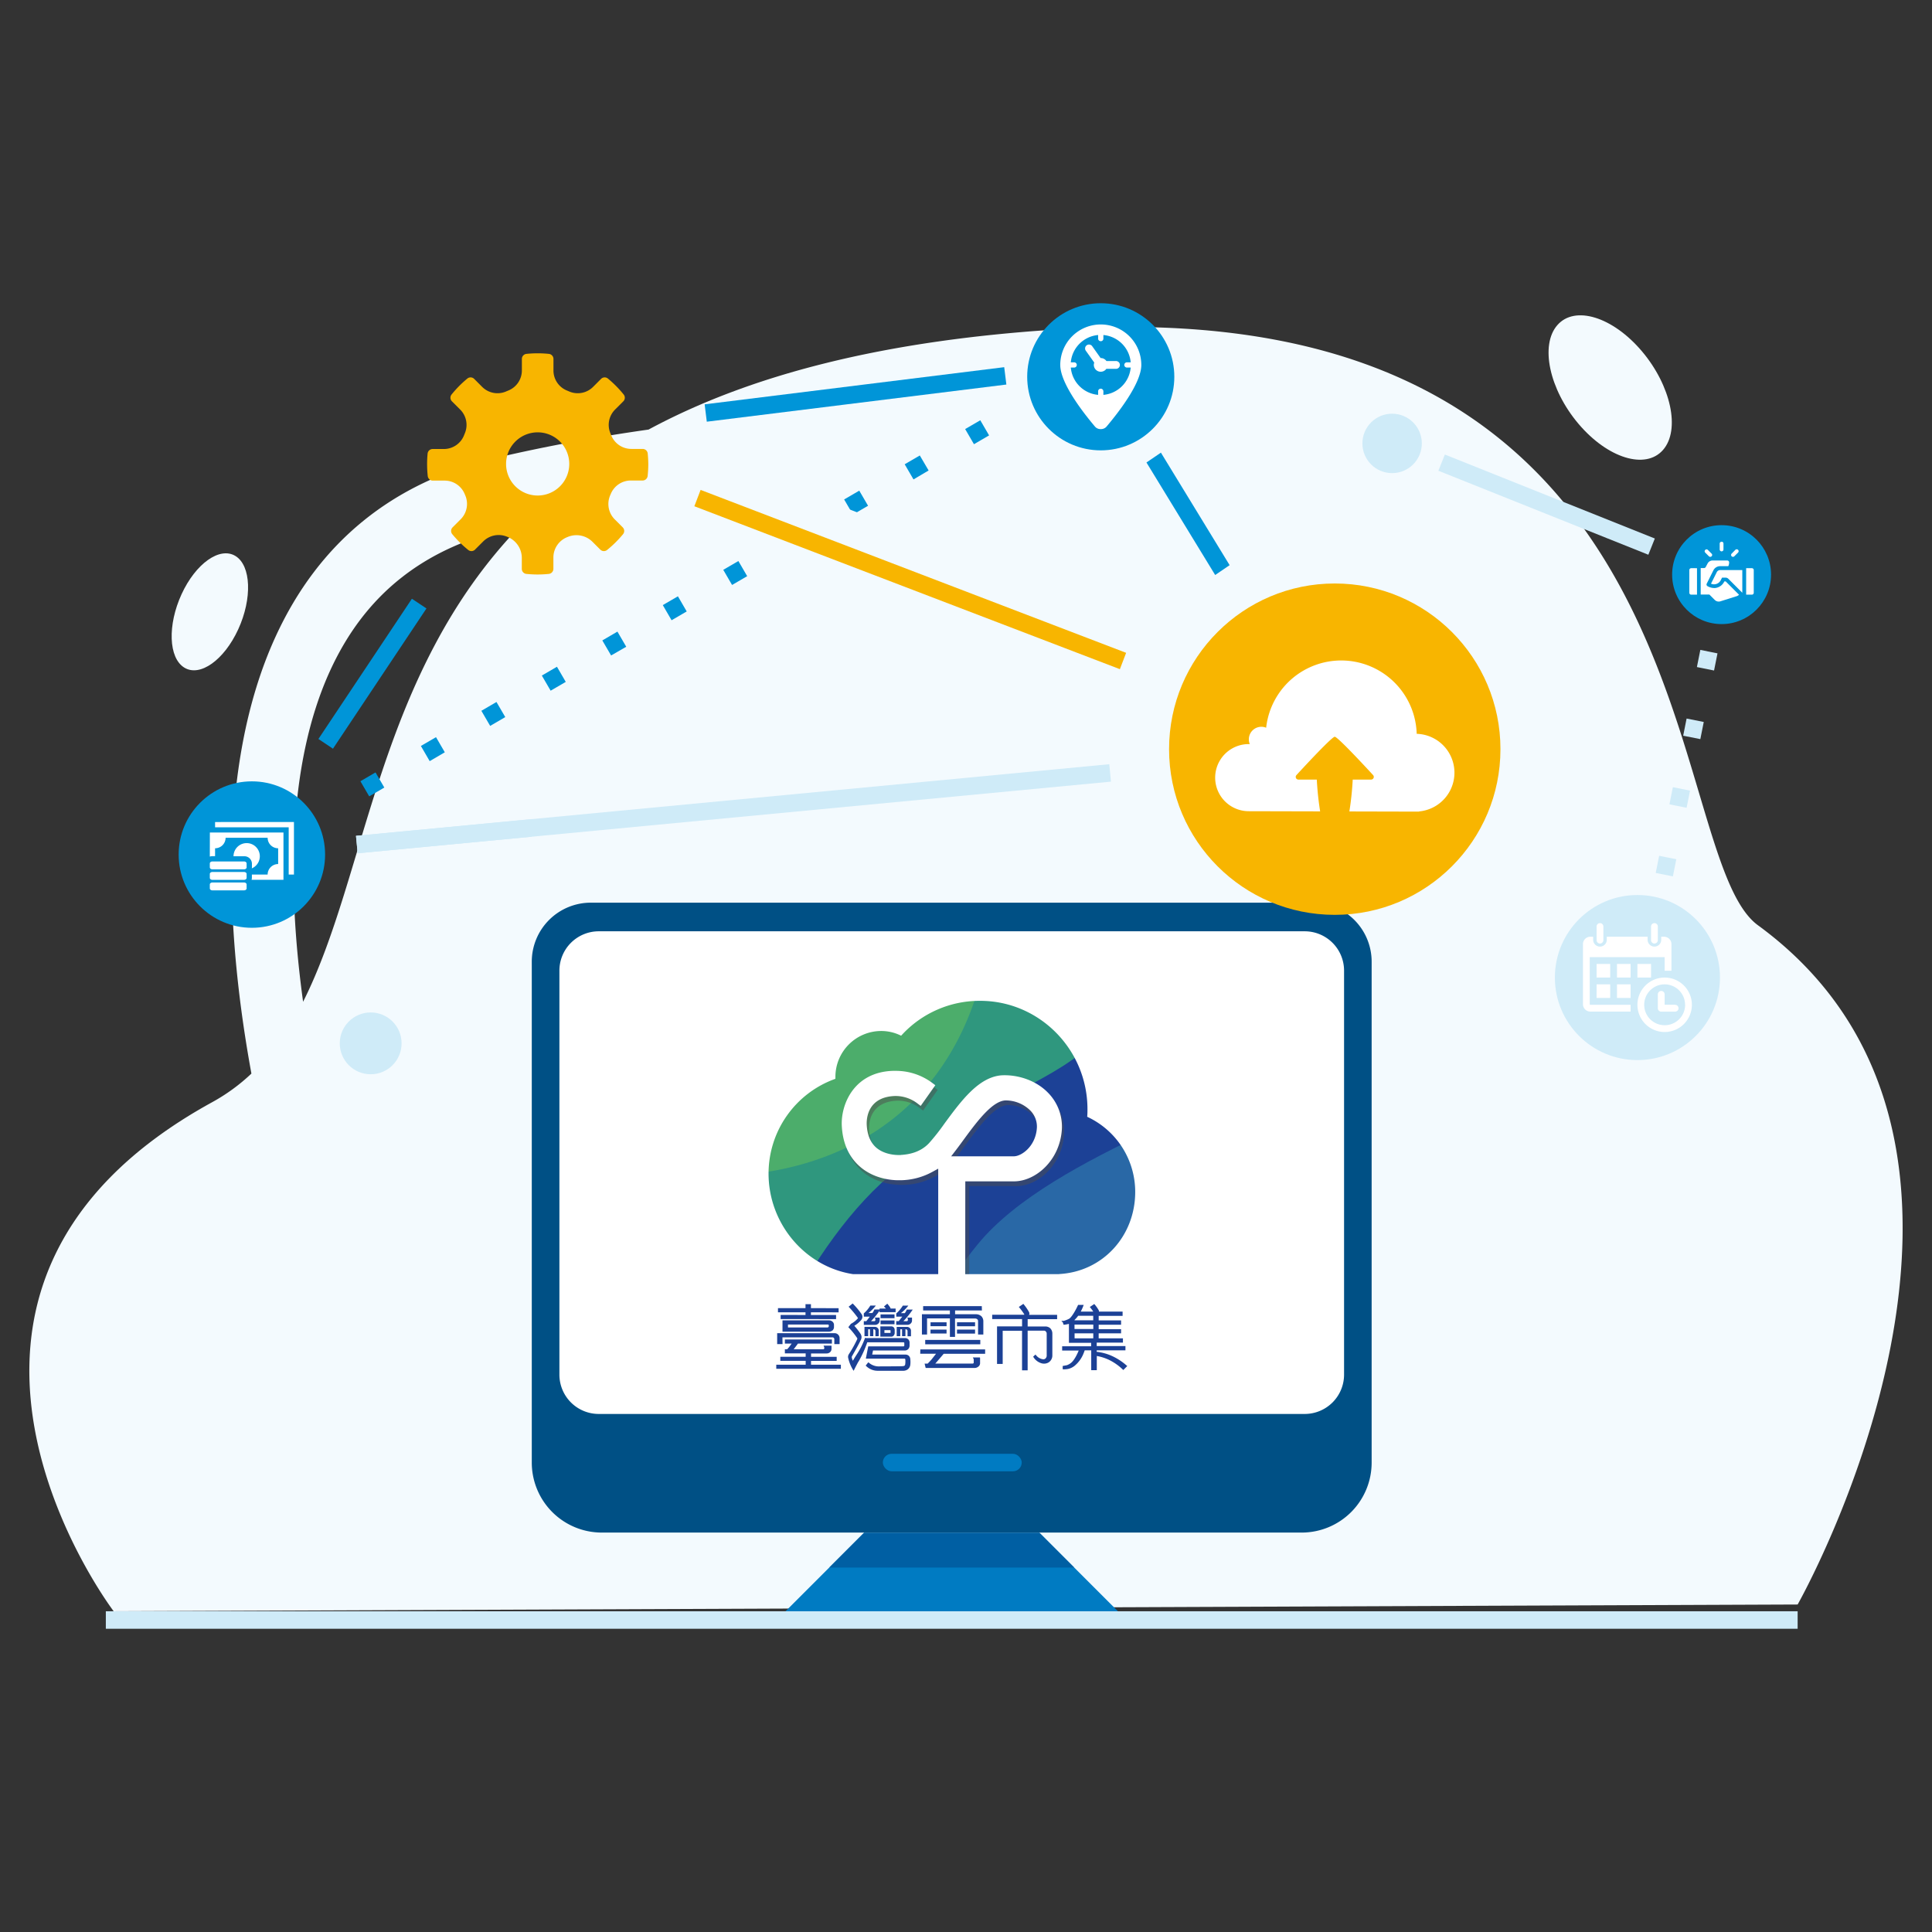 <svg xmlns="http://www.w3.org/2000/svg" xmlns:xlink="http://www.w3.org/1999/xlink" viewBox="0 0 1080 1080"><rect x="0" y="0" width="1080" height="1080" fill="#333333" stroke="none"/><defs><clipPath id="a"><path d="M608.23,624c.08-1.34.13-2.65.13-3.94,0-33.66-27.1-61.06-60.49-61.09a60,60,0,0,0-44.29,19.39,25.58,25.58,0,0,0-11.08-2.53,26.16,26.16,0,0,0-26,26.21c0,.2,0,.41,0,.62A56.72,56.72,0,0,0,429,656c0,28.15,20.56,52.54,47.68,56.72h0l114.95,0,.82-.08C616.62,711.19,635,691,635,666.29A46.75,46.75,0,0,0,608.23,624Z" fill="none"/></clipPath></defs><g style="isolation:isolate"><path d="M982.71,517.23c-54.8-40-22.58-353.58-384.16-333.51-105.54,5.86-180.94,26.7-236,56.41-28.58,4.05-57.32,9.28-85.7,15.94-57.2,13.43-98.48,46.93-122.7,99.59-33.94,73.8-27.12,170.74-13.61,244.48a105.93,105.93,0,0,1-21.94,16C-72.95,721.28,63.55,900.71,63.55,900.71l941.34-3.78S1150.68,640,982.71,517.23ZM169.43,560c-8.41-61.25-9.38-131.9,15.24-185.38,19.4-42.13,51.8-68,99.05-79.09,2.41-.57,4.82-1.11,7.24-1.65C210.5,377,205.66,488.19,169.43,560Z" fill="#f3fafe"/><path d="M870.57,181.74c-9.79,11.2-4.5,35.9,11.81,55.17s37.47,25.81,47.26,14.61,4.5-35.9-11.81-55.17S880.36,170.54,870.57,181.74Z" fill="#f3fafe"/><path d="M103,373.18c8.74,5.43,22.24-4.13,30.16-21.36s7.23-35.6-1.51-41-22.25,4.13-30.16,21.36S94.22,367.75,103,373.18Z" fill="#f3fafe"/><path d="M927.48,528.27l-9.59-1.93,1.92-9.59,9.59,1.93Zm7.67-38.37L925.56,488l1.92-9.6,9.59,1.91Zm7.67-38.35-9.59-1.93,1.92-9.59,9.59,1.93Zm7.68-38.37-9.59-1.91,1.91-9.59,9.59,1.91Zm7.67-38.36-9.59-1.93,1.92-9.59,9.59,1.93Zm7.67-38.37-9.59-1.91.76-3.8,9.59,1.91Z" fill="#cfebf8"/><path d="M206.39,445.17l-4.92-8.46,8.45-4.92,4.92,8.46Zm33.81-19.69L235.28,417l8.45-4.92,4.92,8.46Zm33.8-19.7-4.91-8.44,8.44-4.92,4.92,8.44Zm33.81-19.68-4.92-8.46,8.45-4.92,4.92,8.46Zm33.8-19.69L336.7,358l8.45-4.92,4.92,8.46Zm33.81-19.69-4.92-8.47,8.46-4.91,4.91,8.46ZM409.23,327l-4.92-8.46,8.45-4.92,4.92,8.46ZM443,307.33l-4.92-8.45,8.45-4.92,4.91,8.45Zm33.8-19.69-4.92-8.44,8.45-4.92,4.92,8.44ZM510.65,268l-4.92-8.47,8.45-4.92L519.1,263Zm33.8-19.69-4.92-8.46,8.46-4.92,4.92,8.46Z" fill="#0095d8"/><circle cx="915.33" cy="546.46" r="46.14" fill="#cfebf8"/><circle cx="962.38" cy="321.22" r="27.65" fill="#0095d8"/><circle cx="207.21" cy="583.24" r="17.28" fill="#cfebf8"/><circle cx="778.2" cy="247.87" r="16.61" fill="#cfebf8"/><circle cx="615.33" cy="210.63" r="41.12" fill="#0095d8"/><polygon points="580.93 856.7 483.12 856.7 434.22 905.6 629.83 905.6 580.93 856.7" fill="#007bc2"/><rect x="59.16" y="900.71" width="945.73" height="9.78" fill="#cfebf8"/><polygon points="600.49 876.26 580.93 856.7 483.12 856.7 463.56 876.26 600.49 876.26" fill="#005fa3"/><path d="M727.64,504.6H336.41a39.12,39.12,0,0,0-39.12,39.12V817.58h0a39.13,39.13,0,0,0,39.12,39.12H727.64a39.12,39.12,0,0,0,39.12-39.12h0V543.72A39.11,39.11,0,0,0,727.64,504.6Z" fill="#fff"/><path d="M733.78,504.6H330.27a33,33,0,0,0-33,33v280h0a39.13,39.13,0,0,0,39.12,39.12H727.64a39.12,39.12,0,0,0,39.12-39.12h0v-280A33,33,0,0,0,733.78,504.6Zm-421.07,38a22,22,0,0,1,22.1-22H729.24a22,22,0,0,1,22.1,22V768.41a22,22,0,0,1-22.1,22H334.81a22,22,0,0,1-22.1-22Z" fill="#005085"/><rect x="493.52" y="812.68" width="77.63" height="9.78" rx="4.89" fill="#007bc2"/><circle cx="140.8" cy="477.71" r="40.93" fill="#0095d8"/><rect x="418.88" y="241.71" width="48.91" height="114.39" transform="translate(5.66 606.03) rotate(-69.05)" fill="#f3fafe"/><rect x="503.97" y="196.64" width="9.78" height="254.71" transform="translate(24.31 683.34) rotate(-69.05)" fill="#f8b500"/><circle cx="746.14" cy="418.79" r="92.62" fill="#f8b500"/><path d="M793.29,453.7v-.11a21.74,21.74,0,0,0-1.35-43.38,42.21,42.21,0,0,0-84.15-3.4,7,7,0,0,0-9.68,6.49,6.7,6.7,0,0,0,.52,2.65c-.18,0-.35,0-.53,0a18.76,18.76,0,1,0-.1,37.52Z" fill="#fff"/><path d="M746.87,480.79c6.75-16.14,8.75-34.15,9.31-45h10.29a1.5,1.5,0,0,0,1.06-2.55s-19.59-21.39-21.39-21.39-21.38,21.39-21.38,21.39a1.49,1.49,0,0,0,1,2.55H736.1c.56,10.83,2.56,28.84,9.32,45A.75.75,0,0,0,746.87,480.79Z" fill="#f8b500"/><rect x="198.53" y="447.17" width="423" height="9.79" transform="translate(-40.96 40.85) rotate(-5.43)" fill="#cfebf8"/><polygon points="199.01 467.25 199.95 476.99 297.29 467.72 297.29 457.89 199.01 467.25" fill="#cfebf8"/><rect x="161.08" y="371.73" width="94.22" height="9.78" transform="translate(-220.66 340.93) rotate(-56.31)" fill="#0095d8"/><rect x="393.86" y="215.61" width="168.74" height="9.78" transform="translate(-23.5 60.53) rotate(-7.07)" fill="#0095d8"/><polygon points="679.29 321.43 640.88 258.53 648.96 253.03 687.37 315.93 679.29 321.43" fill="#0095d8"/><rect x="859.68" y="218.89" width="9.77" height="126.41" transform="translate(281.57 980.07) rotate(-68.2)" fill="#cfebf8"/><path d="M362.08,253.53a2.84,2.84,0,0,0-2.82-2.58H353a12.12,12.12,0,0,1-11.33-7.64c-.15-.39-.31-.77-.47-1.16a12.1,12.1,0,0,1,2.68-13.25l4.57-4.57a2.84,2.84,0,0,0,.19-3.8,62.22,62.22,0,0,0-8.8-8.9,2.84,2.84,0,0,0-3.83.16l-4.42,4.43a12.13,12.13,0,0,1-13.4,2.62c-.45-.2-.9-.39-1.36-.57A12.08,12.08,0,0,1,309.39,207v-6.36a2.85,2.85,0,0,0-2.57-2.82,61.49,61.49,0,0,0-12.53,0,2.84,2.84,0,0,0-2.56,2.82V207a12.09,12.09,0,0,1-7.49,11.27c-.46.18-.91.37-1.36.57a12.13,12.13,0,0,1-13.4-2.62l-4.42-4.43a2.84,2.84,0,0,0-3.83-.16,62.22,62.22,0,0,0-8.8,8.9,2.85,2.85,0,0,0,.19,3.8l4.58,4.57a12.14,12.14,0,0,1,2.68,13.25c-.17.39-.32.77-.47,1.16A12.14,12.14,0,0,1,248.07,251h-6.22a2.84,2.84,0,0,0-2.82,2.58c-.18,1.9-.28,3.83-.28,5.78a62.44,62.44,0,0,0,.36,6.74,2.85,2.85,0,0,0,2.82,2.56h6.52A12.13,12.13,0,0,1,259.7,276c.12.3.24.59.37.88a12.17,12.17,0,0,1-2.6,13.45L253,294.8a2.84,2.84,0,0,0-.16,3.83,62.22,62.22,0,0,0,8.9,8.8,2.84,2.84,0,0,0,3.8-.19l4.57-4.57a12.22,12.22,0,0,1,13.3-2.66l.44.18a12.65,12.65,0,0,1,7.84,11.7V318a2.84,2.84,0,0,0,2.56,2.82,61.49,61.49,0,0,0,12.53,0,2.85,2.85,0,0,0,2.57-2.82v-6.36A12.23,12.23,0,0,1,317,300.3l.42-.17a12.69,12.69,0,0,1,13.8,2.76l4.35,4.35a2.85,2.85,0,0,0,3.81.19,62.67,62.67,0,0,0,8.89-8.8,2.84,2.84,0,0,0-.16-3.83l-4.43-4.43a12.17,12.17,0,0,1-2.6-13.45c.13-.29.25-.58.38-.88a12.11,12.11,0,0,1,11.24-7.43h6.52a2.85,2.85,0,0,0,2.82-2.56,62.44,62.44,0,0,0,.36-6.74Q362.36,256.39,362.08,253.53ZM300.56,277a17.66,17.66,0,1,1,17.66-17.66A17.66,17.66,0,0,1,300.56,277Z" fill="#f8b500"/><g clip-path="url(#a)"><path d="M421,539.1a17,17,0,0,1,16.93-17l200.07.17a17,17,0,0,1,16.89,17.06L654.69,741a17,17,0,0,1-16.92,17l-200.08-.16a17,17,0,0,1-16.89-17.06Z" fill="#2f977e"/><path d="M417.47,784.83s30.19-89.09,85.25-132.07,87.51-47.92,110.55-72.23,56.15-83.2,56.15-83.2l33.29,211.09-27,86L518.45,824.84Z" fill="#1c4196"/><path d="M471.84,816.32s38-75.76,74.68-120.71C588.85,643.79,701.66,614.46,719.09,589s20.72,102.43,20.72,102.43L711,825.58,573.41,897.33Z" fill="#2968a6"/><path d="M406.18,656.87s78,2.89,121.33-62.16,22-150,22-150L379.37,483.66,358.5,594Z" fill="#4cad6b"/></g><path d="M611.28,622.17c0-.72,0-1.44,0-2.13,0-35.3-28.42-64-63.43-64.06a62.55,62.55,0,0,0-45,18.81A28.74,28.74,0,0,0,472.39,581a29.18,29.18,0,0,0-8.85,19.54,59,59,0,0,0-27.05,21.75,59.82,59.82,0,0,0-10.4,33.7c0,29.61,21.55,55.26,50.19,59.66l.18,0h.26l114.95,0,1.05-.09A47.51,47.51,0,0,0,625,700.21a50.17,50.17,0,0,0-13.68-78ZM467,602.63c0-.21,0-.41,0-.61a25.65,25.65,0,0,1,25.53-25.69,24.81,24.81,0,0,1,10.86,2.47l.34.16.26-.27a59.08,59.08,0,0,1,43.91-19.22c33.1,0,60,27.2,60,60.57,0,1.25,0,2.57-.13,3.91l0,.35.32.15a46.26,46.26,0,0,1,26.5,41.84c0,24.67-18.1,44.4-42.07,45.88l-.77.08-114.91,0c-26.94-4.17-47.23-28.33-47.21-56.21a56.22,56.22,0,0,1,37.09-52.88L467,603Z" fill="#fff"/><g opacity="0.5" style="mix-blend-mode:multiply"><path d="M586.93,613.21c-6.19-6.26-15.75-9.86-25.34-9.51-13,.72-22.89,14.16-32.44,27.16a120.92,120.92,0,0,1-8.55,10.84c-5.3,5.57-12.12,6.21-15,6.49-.33,0-.56,0-.74.08l-1.52,0c-1.28,0-7.94-.22-12.48-4.38-3.11-2.87-4.81-7.19-5.05-12.82-.1-3.58.76-15.25,15.8-15.79h0a20.1,20.1,0,0,1,12.69,4.25l1.7,1.28,8.17-11.57L522.48,608a33.92,33.92,0,0,0-20.65-6.78h-1.64c-21.51.81-28.75,18.55-28.36,30.29.41,9.67,3.68,17.37,9.72,22.85,7.9,7.17,18,8,21.91,8h1.45a37.92,37.92,0,0,0,17.43-4.56l3.47-1.91,0,56.27h16l0-49.15H552c6.47,0,13.32,0,16.07.05,12.12,0,25.77-11.75,26.78-29.27A27,27,0,0,0,586.93,613.21ZM568.08,649l-12.26,0H533l2.91-3.81c1.42-1.86,2.91-3.9,4.53-6.1l.32-.45c7.6-10.38,15.61-20.55,22.56-20.88h0a19.57,19.57,0,0,1,13.7,5.42A12.75,12.75,0,0,1,581,633C580.35,643.51,572.25,649,568.08,649Z" fill="#4d4d4d"/></g><path d="M585.61,610.6c-6.19-6.25-15.74-9.86-25.34-9.51-13,.72-22.89,14.16-32.43,27.16a119.42,119.42,0,0,1-8.56,10.84c-5.3,5.57-12.12,6.21-15,6.49-.33,0-.56,0-.74.08l-1.51,0c-1.29,0-7.95-.22-12.49-4.38-3.11-2.87-4.81-7.18-5.05-12.82-.1-3.58.76-15.25,15.8-15.79h0a20.16,20.16,0,0,1,12.69,4.25l1.7,1.28,8.17-11.56-1.65-1.24a33.91,33.91,0,0,0-20.64-6.78h-1.65c-21.51.82-28.75,18.56-28.36,30.29.41,9.67,3.68,17.37,9.73,22.85,7.9,7.18,17.95,8,21.9,8h1.46A37.94,37.94,0,0,0,521,655.19l3.47-1.9,0,62h15.09l.05-54.91h11.14c6.47,0,13.32,0,16.07,0,12.12,0,25.78-11.75,26.78-29.26A27,27,0,0,0,585.61,610.6Zm-18.85,35.78-12.25,0h-22.8l2.92-3.81c1.42-1.86,2.9-3.9,4.51-6.1l.33-.45c7.61-10.38,15.61-20.54,22.56-20.88h0a19.61,19.61,0,0,1,13.69,5.42,12.76,12.76,0,0,1,3.91,9.83C579,640.89,570.93,646.39,566.76,646.38Z" fill="#fff"/><path d="M118.76,491.85h17.63c.81,0,1.47-.5,1.47-1.11v-2.2c0-.61-.66-1.1-1.47-1.1H118.76c-.81,0-1.47.49-1.47,1.1v2.2c0,.61.66,1.11,1.47,1.11Zm0,5.87h17.63c.81,0,1.47-.49,1.47-1.1v-2.2c0-.61-.66-1.11-1.47-1.11H118.76c-.81,0-1.47.5-1.47,1.11v2.2c0,.61.66,1.1,1.47,1.1Zm0-11.75h17.63c.81,0,1.47-.49,1.47-1.1v-2.21c0-.61-.66-1.1-1.47-1.1H118.76c-.81,0-1.47.49-1.47,1.1v2.21c0,.61.66,1.1,1.47,1.1Zm22-.59a3,3,0,0,0,.07-.51v-2.21a4.2,4.2,0,0,0-4.41-4h-5.88a7.35,7.35,0,1,1,10.22,6.76Zm-23.44-20h41.14v26.45H140.62a3.69,3.69,0,0,0,.18-1.11v-1.83h8.81a5.88,5.88,0,0,1,5.88-5.88v-8.82a5.88,5.88,0,0,1-5.88-5.87h-23.5a5.87,5.87,0,0,1-5.88,5.87v4.41h-1.47a5,5,0,0,0-1.47.24Zm47-5.88v29.39h-2.94V462.46H120.23v-2.94Zm0,0" fill="#fff"/><path d="M615.34,181.38h0A22.62,22.62,0,0,0,592.69,204c0,10.35,13.11,27,19.37,34.42a4.08,4.08,0,0,0,3.2,1.45h.13a4.08,4.08,0,0,0,3.21-1.45C624.85,231,638,214.35,638,204a22.63,22.63,0,0,0-22.63-22.62Zm1.46,39.35v-2a1.47,1.47,0,0,0-1.49-1.45,1.45,1.45,0,0,0-1.45,1.45v2a16.8,16.8,0,0,1-15.27-15.27h2a1.46,1.46,0,0,0,0-2.91h-2a16.82,16.82,0,0,1,15.27-15.27v2a1.44,1.44,0,0,0,1.48,1.45,1.42,1.42,0,0,0,1.46-1.45v-2a16.82,16.82,0,0,1,15.27,15.27h-2a1.46,1.46,0,1,0,0,2.91h2a16.81,16.81,0,0,1-15.27,15.27Zm0,0" fill="#fff"/><path d="M623.74,201.82H618.5a3.88,3.88,0,0,0-3.19-1.67h-.06l-4.78-6.73a2.19,2.19,0,0,0-3.56,2.54l4.79,6.73a3.81,3.81,0,0,0-.25,1.31,3.86,3.86,0,0,0,7,2.19h5.24a2.19,2.19,0,1,0,0-4.37Zm0,0" fill="#fff"/><path d="M962.38,302.83a1.05,1.05,0,0,0-1.06,1.05v3.17a1.06,1.06,0,1,0,2.11,0v-3.17A1,1,0,0,0,962.38,302.83Z" fill="#fff"/><path d="M956.78,309.48l-2.11-2.12a1.06,1.06,0,0,0-1.49,1.5l2.11,2.11a1.06,1.06,0,0,0,1.49,0A1,1,0,0,0,956.78,309.48Z" fill="#fff"/><path d="M971.58,307.36a1.07,1.07,0,0,0-1.5,0L968,309.48a1.05,1.05,0,0,0,1.49,1.49l2.12-2.11A1.07,1.07,0,0,0,971.58,307.36Z" fill="#fff"/><path d="M979.36,317.62h-3.25v14.8h3.25a1.06,1.06,0,0,0,1-1.06V318.68A1.05,1.05,0,0,0,979.36,317.62Z" fill="#fff"/><path d="M945.4,317.62a1.05,1.05,0,0,0-1.06,1.06v12.68a1.06,1.06,0,0,0,1.06,1.06h3.24v-14.8Z" fill="#fff"/><path d="M961.57,318.68a2.1,2.1,0,0,0-1.89,1.17l-3.22,6.43a4.14,4.14,0,0,0,1.69.36,4.21,4.21,0,0,0,3.78-2.34l.7-1.39h2a2.15,2.15,0,0,1,1.5.61l7.83,7.84V318.68Z" fill="#fff"/><path d="M964.67,325h-.74l-.06.12a6.42,6.42,0,0,1-5.17,3.59,7.69,7.69,0,0,1-4.11-1,1.06,1.06,0,0,1-.52-1.44l3.72-7.44a4.23,4.23,0,0,1,3.78-2.34h4.56a5.09,5.09,0,0,0,.47-2.11,1.06,1.06,0,0,0-1.05-1.06h-8.21a3.15,3.15,0,0,0-2.83,1.76l-1,1.89a1.06,1.06,0,0,1-.94.58h-1.87v14.8h4.85l3,3a3.14,3.14,0,0,0,3.2.78l9-2.84a3,3,0,0,0,1.37-.83Z" fill="#fff"/><path d="M892.5,525.54v-7.61a1.9,1.9,0,1,1,3.8,0v7.61a1.9,1.9,0,0,1-3.8,0Zm32.34,1.9a1.9,1.9,0,0,0,1.9-1.9v-7.61a1.9,1.9,0,1,0-3.8,0v7.61a1.9,1.9,0,0,0,1.9,1.9Zm20.93,34.24a15.22,15.22,0,1,1-15.22-15.22,15.22,15.22,0,0,1,15.22,15.22Zm-3.81,0a11.42,11.42,0,1,0-11.41,11.42A11.42,11.42,0,0,0,942,561.68Zm-41.85-22.82H892.5v7.6h7.61Zm-7.61,19h7.61v-7.61H892.5Zm11.41-11.42h7.61v-7.6h-7.61Zm0,11.42h7.61v-7.61h-7.61Zm-15.22,3.42V535.05h41.86v7.61h3.8V527.82a4.16,4.16,0,0,0-4.12-4.19h-1.59v1.91a3.81,3.81,0,0,1-7.61,0v-1.91H898.2v1.91a3.81,3.81,0,0,1-7.61,0v-1.91H889a4.16,4.16,0,0,0-4.12,4.19V561.3a4.16,4.16,0,0,0,4.12,4.19h22.51v-3.81H889a.36.36,0,0,1-.32-.38Zm34.25-14.84v-7.6h-7.61v7.6Zm13.31,15.22h-5.7V556a1.91,1.91,0,1,0-3.81,0v7.61a1.9,1.9,0,0,0,1.9,1.9h7.61a1.91,1.91,0,1,0,0-3.81Zm0,0" fill="#fff"/><path d="M575.33,734.8a1.65,1.65,0,0,0-.08-1.31,28.07,28.07,0,0,0-2.86-4.22l-.32-.41-2.54,1.73.39.47a33.69,33.69,0,0,1,2.66,3.66.77.77,0,0,1-.06.23l-17.88,0v2.41h16.71v4.09h-14l0,21h3.16l0-18.55h10.82l0,22.12h3.13V743.86h9.35c.63,0,1.3.89,1.3,1.51v12.14a2.31,2.31,0,0,1-.47,1.66,1.73,1.73,0,0,1-1.6.67,5.94,5.94,0,0,1-3.85-2.23l-.38-.4-1.27,1.18.25.4a8,8,0,0,0,4.51,3.32,5.16,5.16,0,0,0,1.35.18,4.88,4.88,0,0,0,2.51-.69,4.54,4.54,0,0,0,2.11-3.84V745.51a4.21,4.21,0,0,0-1.18-3,4,4,0,0,0-2.79-1h-9.83v-4.09l16.47,0V735H575.27A.67.67,0,0,0,575.33,734.8Z" fill="#1c4196"/><path d="M508,757.87a2.79,2.79,0,0,0-1.75-.65l-18.7,0,.47-2.29h17.87a2.59,2.59,0,0,0,2-1,2.92,2.92,0,0,0,.57-1.76v-1.71a2.49,2.49,0,0,0-.6-1.61A2.43,2.43,0,0,0,506,748l-21.57,0h0l-.85-.13-.16.44a44.27,44.27,0,0,1-4.82,9.34l-.05.08c-.58.92-1.19,1.92-1.79,2.93a6.21,6.21,0,0,1-.57-1.62,1.23,1.23,0,0,1,0-.76l.92-1.62c1.44-2.52,2.93-5.12,4.17-7.78a3.45,3.45,0,0,0,.3-1.85,3.89,3.89,0,0,0-.61-1.56,44.48,44.48,0,0,0-3.4-4.35,15.63,15.63,0,0,0,3.64-3,3,3,0,0,0,.86-1.66,2.69,2.69,0,0,0-.5-1.95A43.38,43.38,0,0,0,477,729l-.35-.36-2.27,1.83.41.43a59,59,0,0,1,4.77,5.82.44.44,0,0,1,0,.24,13,13,0,0,1-3.9,3.07l-1.43,1.86.32.34a43.14,43.14,0,0,1,4.63,5.79.85.85,0,0,1,0,.63,66.09,66.09,0,0,1-4.52,8.13,3.34,3.34,0,0,0-.57,1.33,3.26,3.26,0,0,0,.12,1.28,22.21,22.21,0,0,0,2.45,6.07l.53.84.43-.88c.67-1.35,1.39-2.7,2.08-4L480,761a60.15,60.15,0,0,0,4.8-10.64l20.34,0a.69.69,0,0,1,.37.26v1.66a.61.61,0,0,1-.38.34l-19.78,0L484,759.49l21.56,0c.25,0,.49.19.5.31a11.62,11.62,0,0,1-.07,3c-.15.61-.46.81-1.36.89-1.38.1-12.06.13-12.8.13A8.52,8.52,0,0,1,486,762l-.2-.16-.43-.31-1.45,1.85.38.35a9.07,9.07,0,0,0,6.09,2.54h14.75a4.24,4.24,0,0,0,2.06-.63,3.73,3.73,0,0,0,1.67-2.8,14.38,14.38,0,0,0,0-3A2.87,2.87,0,0,0,508,757.87Z" fill="#1c4196"/><path d="M492.12,747.19h6.09a1.69,1.69,0,0,0,1.3-.53,2.29,2.29,0,0,0,.63-1.65v-1.5a2.15,2.15,0,0,0-.52-1.49,2,2,0,0,0-1.44-.57h-6.06Zm5.7-3.43v1.18a.38.38,0,0,1-.06.18H494.4v-1.57h3.25A.24.24,0,0,1,497.82,743.76Z" fill="#1c4196"/><path d="M491,739.89a2.29,2.29,0,0,0,.74-1.78v-.94a.8.8,0,0,0,0-.23l0-.4H489l.26.61a.54.54,0,0,1,.07.27V738a.63.63,0,0,1-.62.54h-1.8a45.77,45.77,0,0,0,4.75-5.81h0v.77h9v-2h-2.85a1,1,0,0,0-.21-.66,20.18,20.18,0,0,0-1.32-1.76l-.27-.31-1.87,1.55.34.33c.25.25.5.53.77.85h-3.57V732h-2.92l-.09.3a9.94,9.94,0,0,1-1,1.69h-2.2a23.09,23.09,0,0,0,3.57-3.48l.57-.7h-3.07l-.13.2a18.73,18.73,0,0,1-3.39,4.05l-.15.13V736h3.38l-.47.59-.76,1-.75.95h-1.4v2.08h6.22A2.68,2.68,0,0,0,491,739.89Z" fill="#1c4196"/><path d="M510.22,732.06h-3.35l-.1.3a10.77,10.77,0,0,1-.95,1.68h-2.21a22.63,22.63,0,0,0,3.57-3.47l.58-.71h-3.08l-.12.2a19.68,19.68,0,0,1-3.4,4.05l-.14.12V736h3.37l-1.2,1.51c-.33.43-.58.73-.78,1H501v2.09h6.21a2.67,2.67,0,0,0,1.86-.73,2.28,2.28,0,0,0,.75-1.78v-.93a.8.8,0,0,0,0-.23l0-.41h-2.65l.26.6a.67.67,0,0,1,.07.28V738a.63.63,0,0,1-.63.55H505a45,45,0,0,0,4.76-5.81Z" fill="#1c4196"/><rect x="492.23" y="738.14" width="7.81" height="2.12" fill="#1c4196"/><rect x="492.23" y="734.76" width="7.81" height="2.12" fill="#1c4196"/><path d="M491.23,746.93v-3.08a2,2,0,0,0-.62-1.51,2.3,2.3,0,0,0-1.61-.62h-5.75v5.21h2.06v-3.87h1v3.87h1.88v-3.87h.17a1,1,0,0,1,1,.92v3Z" fill="#1c4196"/><path d="M507,741.73h-5.74v5.21h2v-3.87h1v3.87h1.88v-3.87h.18a1,1,0,0,1,1,.91v3h1.92v-3.07a2,2,0,0,0-.63-1.51A2.31,2.31,0,0,0,507,741.73Z" fill="#1c4196"/><path d="M629.66,763.22a33.15,33.15,0,0,0-8.48-5.41,28.25,28.25,0,0,0-8.12-2.14v-.82l16.07,0v-2.38H613.07v-1.93h14.66v-2.41H614.16v-2.79h12.53V743H614.17v-2.46h12.52v-2.41l-12.52,0v-2.54h13.37v-2.41H614.31a1.37,1.37,0,0,0-.18-.87,21,21,0,0,0-2.11-3l-.32-.36-2.49,1.67.41.48a24.24,24.24,0,0,1,1.52,2.09h-7a24.37,24.37,0,0,0,1.37-3l.27-.74h-3.12l-.15.33c-.89,2-3.25,6.41-4.86,7.41a15.46,15.46,0,0,1-3.07,1.2l-1.28-.07.82.93.43,1.27.43,0a20.19,20.19,0,0,0,2.56-.46v10.58l12.41,0v1.93l-16.2,0v2.38H603c-.39,1-2.06,4.91-4,6.66a7.52,7.52,0,0,1-2.77,1.59l0,0,0,0-.09,0-1.25.23-.84.16v1.8l.45.08.33,0a15.62,15.62,0,0,0,2.13-.2,9,9,0,0,0,3.74-1.77,17.19,17.19,0,0,0,4.72-6.23c.47-1.13.77-1.9.93-2.41H610v11.08h3.12V758A27,27,0,0,1,620,760.2a30.53,30.53,0,0,1,7.55,5.28l.39.36,2.21-2.22Zm-29-25.17v-.18l.05-.06a14.86,14.86,0,0,0,2-2.3h8.41v2.54Zm10.49,7.3v2.78H600.7l0-2.78Zm-10.49-2.42v-2.47h10.5v2.47Z" fill="#1c4196"/><path d="M518.23,737H531v10.34h2.87V737.05H545c.87,0,1.74.44,1.74,1.39V746h2.95v-7.44a4,4,0,0,0-1-2.67,4.36,4.36,0,0,0-3.09-1.22H533.9v-2.11h15l-.07-2.41-32.79,0v2.41l14.95,0v2.11H515.36V746h2.87Z" fill="#1c4196"/><rect x="517.2" y="749.02" width="30.79" height="2.45" fill="#1c4196"/><rect x="520.16" y="743.26" width="8.97" height="2.18" fill="#1c4196"/><rect x="520.17" y="739.17" width="8.97" height="2.18" fill="#1c4196"/><rect x="534.97" y="743.25" width="10.1" height="2.24" fill="#1c4196"/><rect x="534.97" y="739.16" width="10.1" height="2.23" fill="#1c4196"/><path d="M514.41,756.75h8.84l-2.48,3.16c-.57.67-1.47,1.64-2.21,2.36h-1.71l.61,2.43,27.5,0a3.31,3.31,0,0,0,1.91-.73,2.36,2.36,0,0,0,1-1.94v-2.41a.85.85,0,0,0,0-.27l-.06-.54h-4l.44.88a.38.38,0,0,1,.06.18v2c0,.14-.32.38-.65.38l-20.83,0c1.44-1.61,3.16-3.67,4.3-5l.4-.48,23.17,0v-2.44l-36.23,0Z" fill="#1c4196"/><path d="M437.39,747.59l28,0a1,1,0,0,1,1,1.11v2.67h2.95v-3.28a2.79,2.79,0,0,0-.56-1.72,2.72,2.72,0,0,0-2.2-1.11l-32.14,0v6.11h3Z" fill="#1c4196"/><polygon points="450.28 735.08 436.38 735.07 436.38 737.36 467.37 737.39 467.37 735.1 453.31 735.08 453.31 733.6 468.79 733.61 468.79 731.28 453.32 731.27 453.32 729.04 450.28 729.04 450.28 731.27 434.89 731.25 434.89 733.58 450.28 733.6 450.28 735.08" fill="#1c4196"/><path d="M463.48,738.1l-26.06,0v6.31l25.81,0a3.31,3.31,0,0,0,2.28-.81,2.63,2.63,0,0,0,.69-1.94v-.93a2.37,2.37,0,0,0-.76-1.85A2.77,2.77,0,0,0,463.48,738.1Zm-23,2.31,22.33,0c.2,0,.49.18.49.42v.57a.74.74,0,0,1-.81.66l-22,0Z" fill="#1c4196"/><path d="M453.37,760.76l14.34,0v-2.29l-14.33,0v-1.88h8.72a2.75,2.75,0,0,0,1.94-.75,2.49,2.49,0,0,0,.79-1.88V753a1.18,1.18,0,0,0,0-.26l-.05-.5h-4.41l.35.78a.63.63,0,0,1,.05.22v.58c0,.23-.3.41-.49.41H443.67c.89-1.12,1.67-2.16,2.38-3.16l19,0v-2.29l-26.3,0v2.29h3.8l-1.11,1.51c-.34.46-.79,1-1.38,1.65h-1.31v2.33h11.62v1.88H436.2v2.29h14.18v2.14H433.94v2.28l36.11,0v-2.28l-16.68,0Z" fill="#1c4196"/></g></svg>